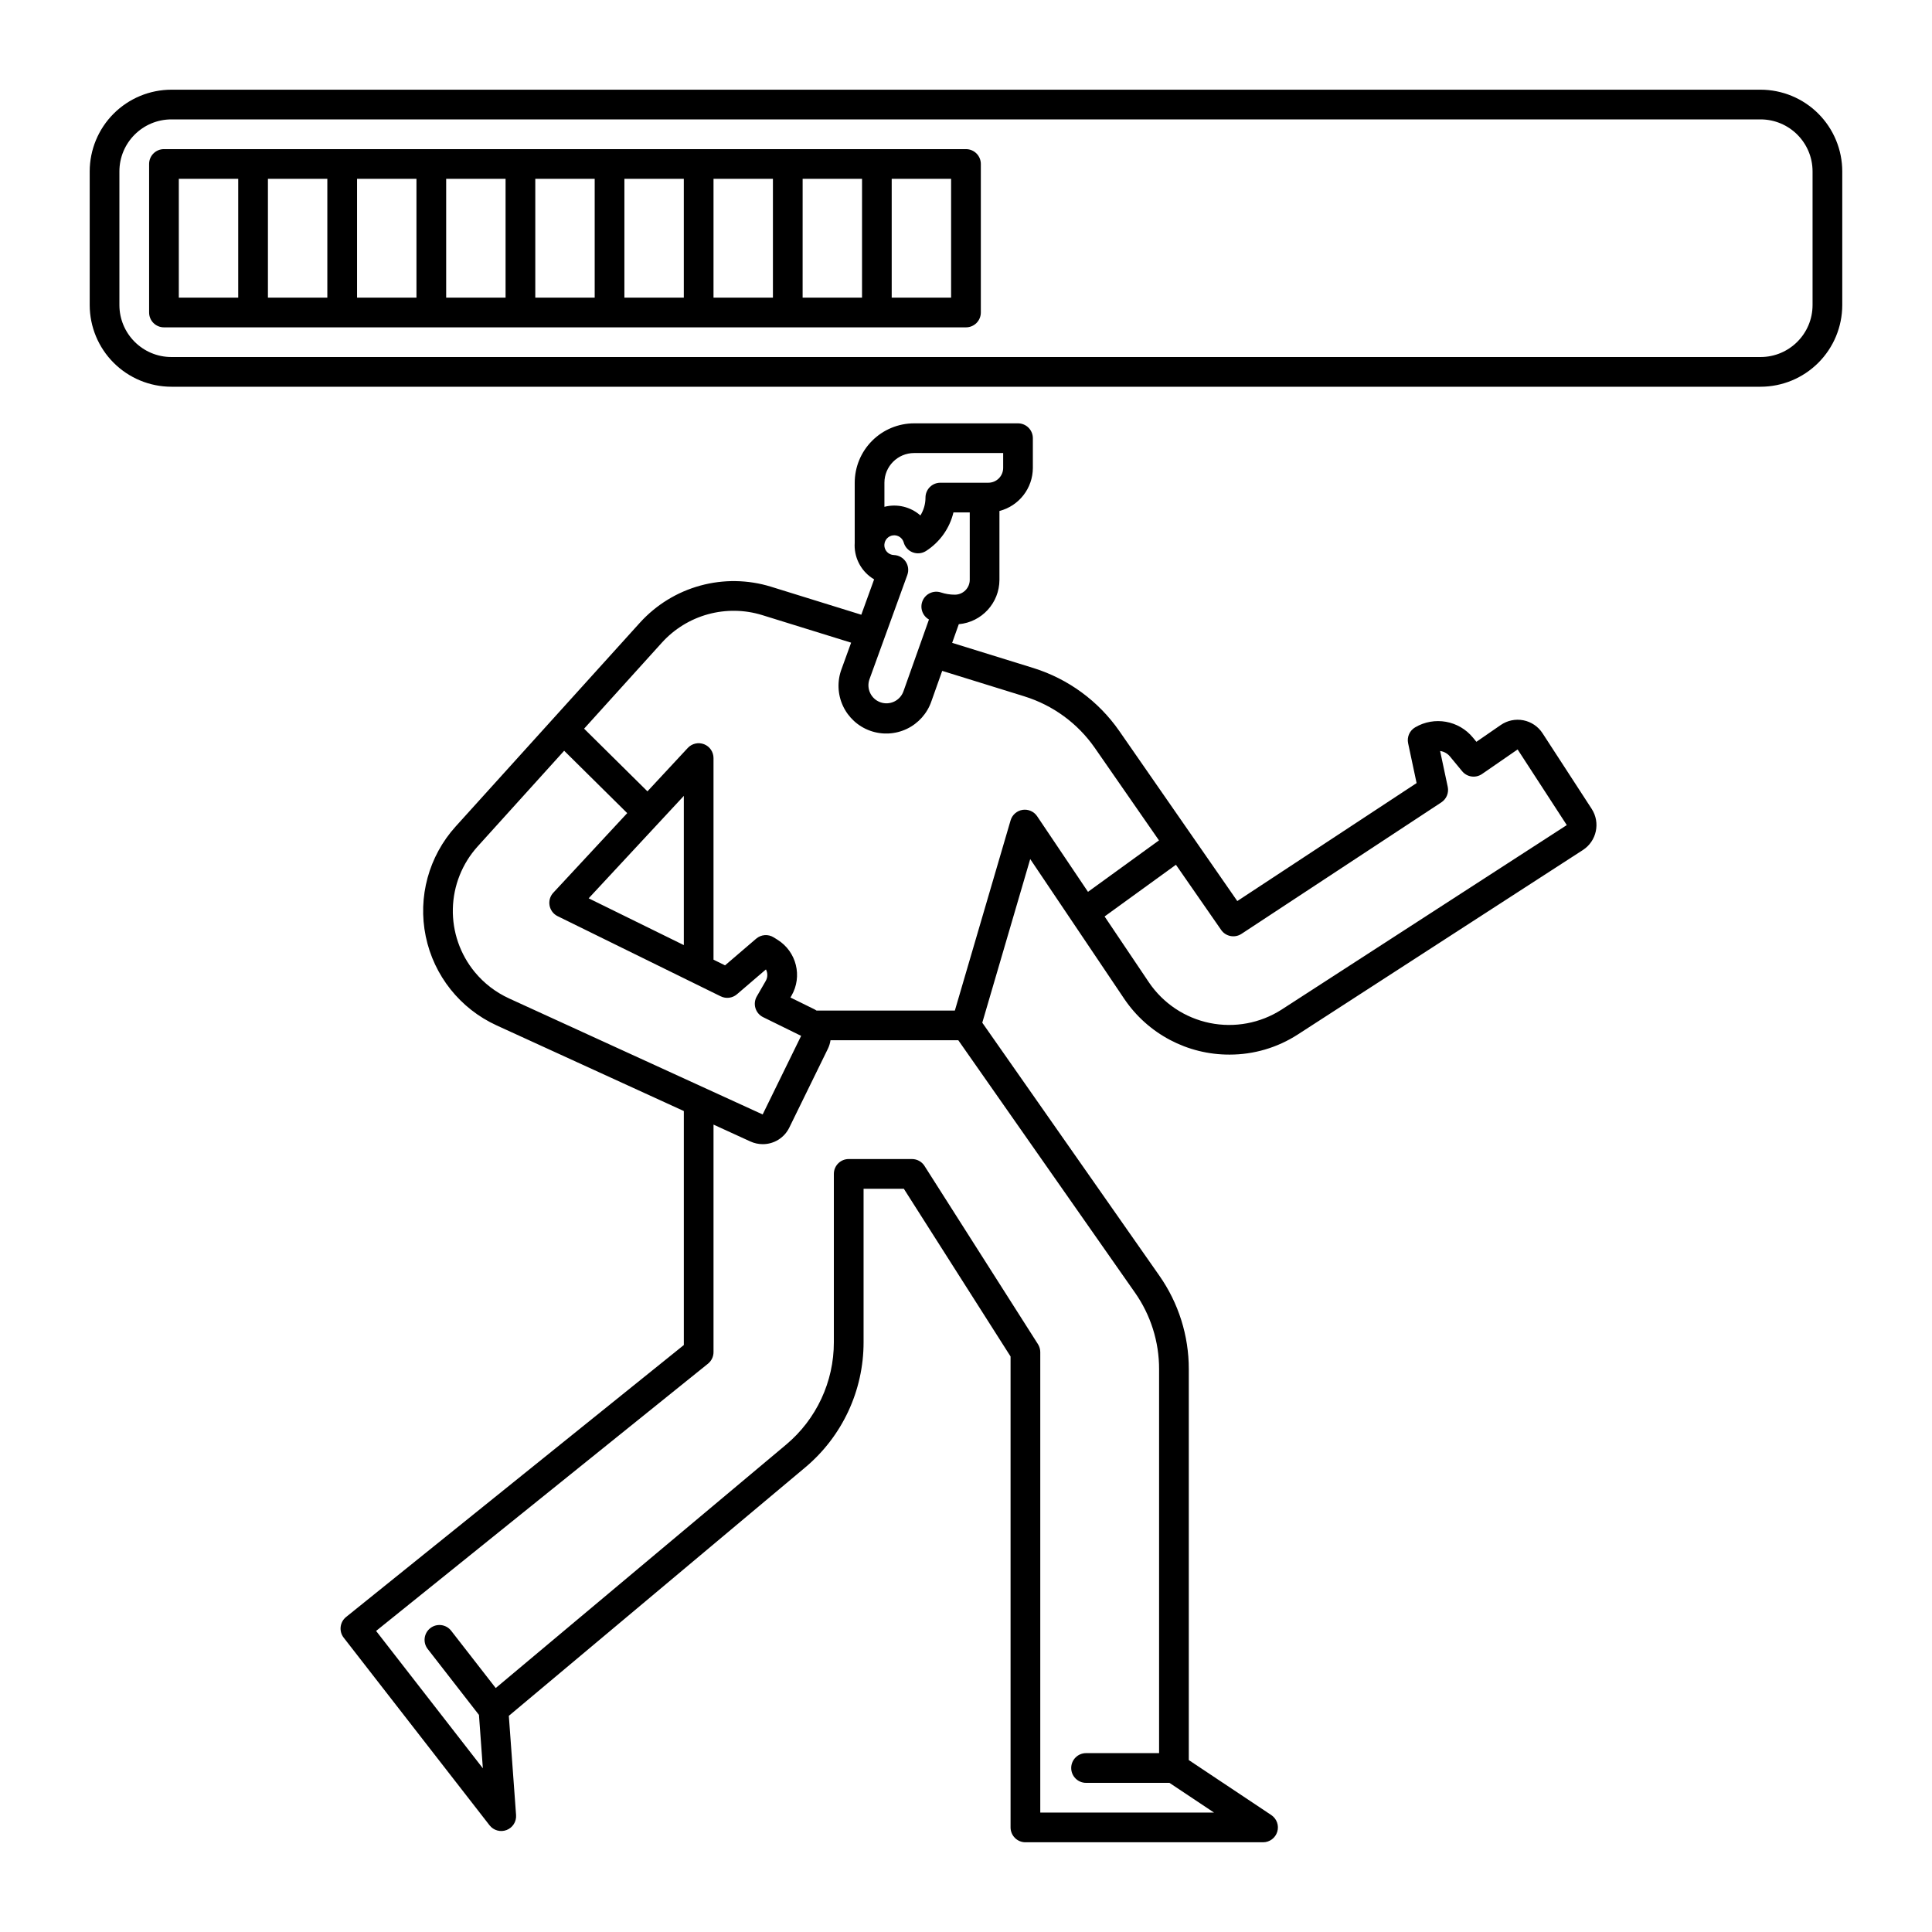 <?xml version="1.0" encoding="UTF-8"?>
<!-- Uploaded to: SVG Find, www.svgrepo.com, Generator: SVG Find Mixer Tools -->
<svg fill="#000000" width="800px" height="800px" version="1.1" viewBox="144 144 512 512" xmlns="http://www.w3.org/2000/svg">
 <g>
  <path d="m610.57 167.77h-421.15c-5.738 0.008-11.242 2.289-15.301 6.348s-6.34 9.562-6.348 15.301v35.426c0.008 5.738 2.289 11.242 6.348 15.297 4.059 4.059 9.562 6.344 15.301 6.348h421.15c5.742-0.004 11.242-2.289 15.301-6.348 4.059-4.055 6.34-9.559 6.348-15.297v-35.426c-0.008-5.738-2.289-11.242-6.348-15.301s-9.559-6.34-15.301-6.348zm13.777 57.07v0.004c-0.008 7.602-6.172 13.766-13.777 13.773h-421.15c-7.606-0.008-13.77-6.172-13.777-13.773v-35.426c0.008-7.606 6.172-13.77 13.777-13.777h421.15c7.606 0.008 13.77 6.172 13.777 13.777z"/>
  <path d="m400 183.52h-212.55c-2.172 0-3.934 1.762-3.934 3.934v39.359c0 1.047 0.414 2.047 1.152 2.785 0.738 0.738 1.738 1.152 2.781 1.152h212.55c1.043 0 2.043-0.414 2.781-1.152 0.738-0.738 1.152-1.738 1.152-2.785v-39.359c0-1.043-0.414-2.043-1.152-2.781s-1.738-1.152-2.781-1.152zm-137.76 7.871h15.742v31.488h-15.742zm-7.871 31.488h-15.746v-31.488h15.742zm31.488-31.488h15.742v31.488h-15.742zm23.617 0h15.742v31.488h-15.746zm23.617 0h15.742v31.488h-15.746zm23.617 0h15.742l-0.004 31.488h-15.742zm-165.32 0h15.742v31.488h-15.742zm23.617 31.488v-31.488h15.742v31.488zm181.05 0h-15.742v-31.488h15.742z"/>
  <path d="m552.79 338.32c-1.156-1.785-2.988-3.019-5.074-3.434-2.086-0.41-4.25 0.039-6 1.246l-6.453 4.453-0.918-1.113v0.004c-3.738-4.559-10.238-5.715-15.316-2.723-1.465 0.855-2.215 2.555-1.863 4.215l2.246 10.555-47.516 31.266-31.293-45.094 0.004 0.004c-5.523-7.93-13.527-13.793-22.754-16.668l-21.523-6.668 1.758-4.945c6.09-0.543 10.762-5.641 10.773-11.754v-18.25c5.207-1.348 8.844-6.043 8.855-11.418v-7.875c0-1.043-0.414-2.043-1.152-2.781-0.738-0.738-1.738-1.152-2.785-1.152h-27.531c-4.176 0.004-8.176 1.664-11.129 4.617-2.949 2.949-4.609 6.953-4.613 11.125v15.93c-0.016 0.207-0.02 0.414-0.02 0.621h-0.004c-0.012 3.723 1.957 7.172 5.168 9.055l-3.398 9.371-23.93-7.422c-6.094-1.879-12.598-1.98-18.746-0.293-6.148 1.684-11.688 5.086-15.973 9.805l-48.855 54.031c-7.129 7.887-10.074 18.699-7.926 29.109 2.144 10.414 9.125 19.18 18.789 23.605l49.609 22.695v62.012l-89.504 72.07c-1.672 1.348-1.957 3.785-0.637 5.481l38.652 49.719c1.062 1.371 2.898 1.879 4.519 1.258 1.617-0.621 2.641-2.231 2.512-3.961l-1.918-26.301 78.531-65.82c9.82-8.219 15.492-20.371 15.48-33.176v-40.68h10.672l28.281 44.441v124.81c0 1.043 0.418 2.043 1.156 2.781 0.738 0.738 1.738 1.152 2.781 1.152h62.977c1.734 0 3.266-1.137 3.766-2.793 0.504-1.66-0.141-3.453-1.582-4.418l-21.863-14.574v-103.57c0.016-8.887-2.719-17.559-7.824-24.832l-46.906-67.012 12.703-43.363 24.945 37.082c6.262 9.246 16.711 14.773 27.879 14.738 6.406 0.012 12.676-1.836 18.059-5.312l75.586-48.906c3.648-2.371 4.691-7.25 2.328-10.902zm-174.41-66.391c0.004-4.344 3.527-7.867 7.871-7.871h23.598v3.938c0 1.043-0.414 2.043-1.152 2.781-0.738 0.738-1.742 1.152-2.785 1.152h-12.715c-2.172 0-3.934 1.762-3.934 3.938 0.004 1.672-0.465 3.312-1.348 4.734-2.606-2.297-6.176-3.152-9.535-2.289zm-0.008 16.355v0.004c0.086-1.266 1.07-2.285 2.328-2.418 1.258-0.133 2.434 0.652 2.789 1.871 0.328 1.203 1.215 2.184 2.379 2.633 1.168 0.449 2.481 0.316 3.535-0.355 3.652-2.34 6.258-6 7.269-10.219h4.32v17.863c0 1.043-0.418 2.043-1.156 2.781-0.738 0.738-1.738 1.152-2.781 1.152-1.262 0.004-2.512-0.195-3.707-0.59-1.922-0.629-4.012 0.301-4.828 2.152-0.816 1.852-0.098 4.019 1.664 5.016l-6.766 19.051v-0.004c-0.891 2.484-3.625 3.777-6.109 2.887s-3.777-3.625-2.887-6.109l10.027-27.629v-0.004c0.43-1.184 0.266-2.504-0.438-3.547-0.707-1.043-1.871-1.688-3.129-1.73-1.43-0.051-2.551-1.238-2.523-2.664 0.004-0.047 0.008-0.094 0.012-0.137zm-108.54 113.34v0.004c-3.894-4.719-5.961-10.684-5.824-16.801 0.141-6.117 2.473-11.977 6.574-16.516l22.926-25.355 16.711 16.531-19.594 21.098c-0.848 0.91-1.211 2.168-0.984 3.394 0.227 1.223 1.016 2.266 2.133 2.816l43.227 21.246v-0.004c1.414 0.695 3.102 0.48 4.297-0.543l7.68-6.586h0.004c0.508 0.961 0.484 2.117-0.062 3.059l-2.363 4.094v-0.004c-0.543 0.945-0.672 2.074-0.355 3.113 0.316 1.043 1.051 1.906 2.027 2.387l10.066 4.949 0.012 0.012-10.195 20.824-67.227-30.758v-0.004c-3.504-1.605-6.598-3.981-9.051-6.953zm55.387-7.164-25.219-12.398 25.219-27.145zm125.95 112.41v101.73h-19.355c-2.172 0-3.934 1.766-3.934 3.938 0 2.176 1.762 3.938 3.934 3.938h22.098l11.809 7.871h-46.039v-122.02c0-0.75-0.215-1.48-0.617-2.113l-30.062-47.23 0.004-0.004c-0.723-1.133-1.977-1.82-3.324-1.82h-16.766c-2.176 0-3.938 1.762-3.938 3.934v44.617c0.012 10.477-4.629 20.418-12.66 27.141l-76.949 64.496-11.809-15.184c-1.336-1.715-3.809-2.027-5.523-0.691-1.719 1.332-2.027 3.809-0.695 5.523l13.586 17.477 1.031 14.145-28.293-36.402 87.957-70.824c0.926-0.746 1.465-1.871 1.465-3.062v-60.297l9.758 4.465c1.035 0.473 2.156 0.719 3.297 0.719 3 0.004 5.738-1.715 7.043-4.422l10.191-20.82c0.355-0.727 0.598-1.5 0.715-2.301h33.863l46.816 66.879c4.18 5.949 6.414 13.043 6.398 20.312zm-36.176-148.25c-1.508 0.234-2.746 1.32-3.176 2.785l-14.77 50.402h-36.672c-0.195-0.117-0.383-0.254-0.59-0.352l-6.312-3.106 0.258-0.449h0.004c2.992-5.144 1.348-11.734-3.711-14.871l-0.992-0.621c-1.461-0.91-3.34-0.766-4.644 0.355l-8.242 7.066-3.059-1.504v-53.43c0-1.617-0.988-3.07-2.496-3.664-1.508-0.59-3.223-0.199-4.324 0.984l-10.688 11.5-16.785-16.609 20.641-22.828c3.277-3.609 7.516-6.211 12.215-7.5 4.703-1.285 9.676-1.211 14.332 0.227l23.574 7.309-2.543 7.012c-1.184 3.168-1.047 6.68 0.379 9.75 1.426 3.066 4.019 5.438 7.203 6.578 3.188 1.141 6.695 0.961 9.746-0.504 3.047-1.465 5.383-4.09 6.484-7.289l2.867-8.07 21.828 6.766v0.004c7.551 2.352 14.098 7.148 18.613 13.637l17.008 24.512-18.812 13.637-13.469-20.023v-0.004c-0.852-1.266-2.359-1.926-3.867-1.699zm68.625 52.945c-5.641 3.613-12.469 4.879-19.031 3.535-6.559-1.348-12.336-5.199-16.098-10.742l-11.762-17.484 18.906-13.703 11.98 17.266h-0.004c1.219 1.758 3.613 2.219 5.398 1.047l52.969-34.852v-0.004c1.355-0.891 2.023-2.519 1.688-4.106l-2.019-9.5c1.027 0.141 1.965 0.664 2.621 1.469l3.219 3.898v-0.004c1.301 1.578 3.59 1.895 5.269 0.734l9.43-6.508 13.027 20.047z"/>
 </g>
</svg>